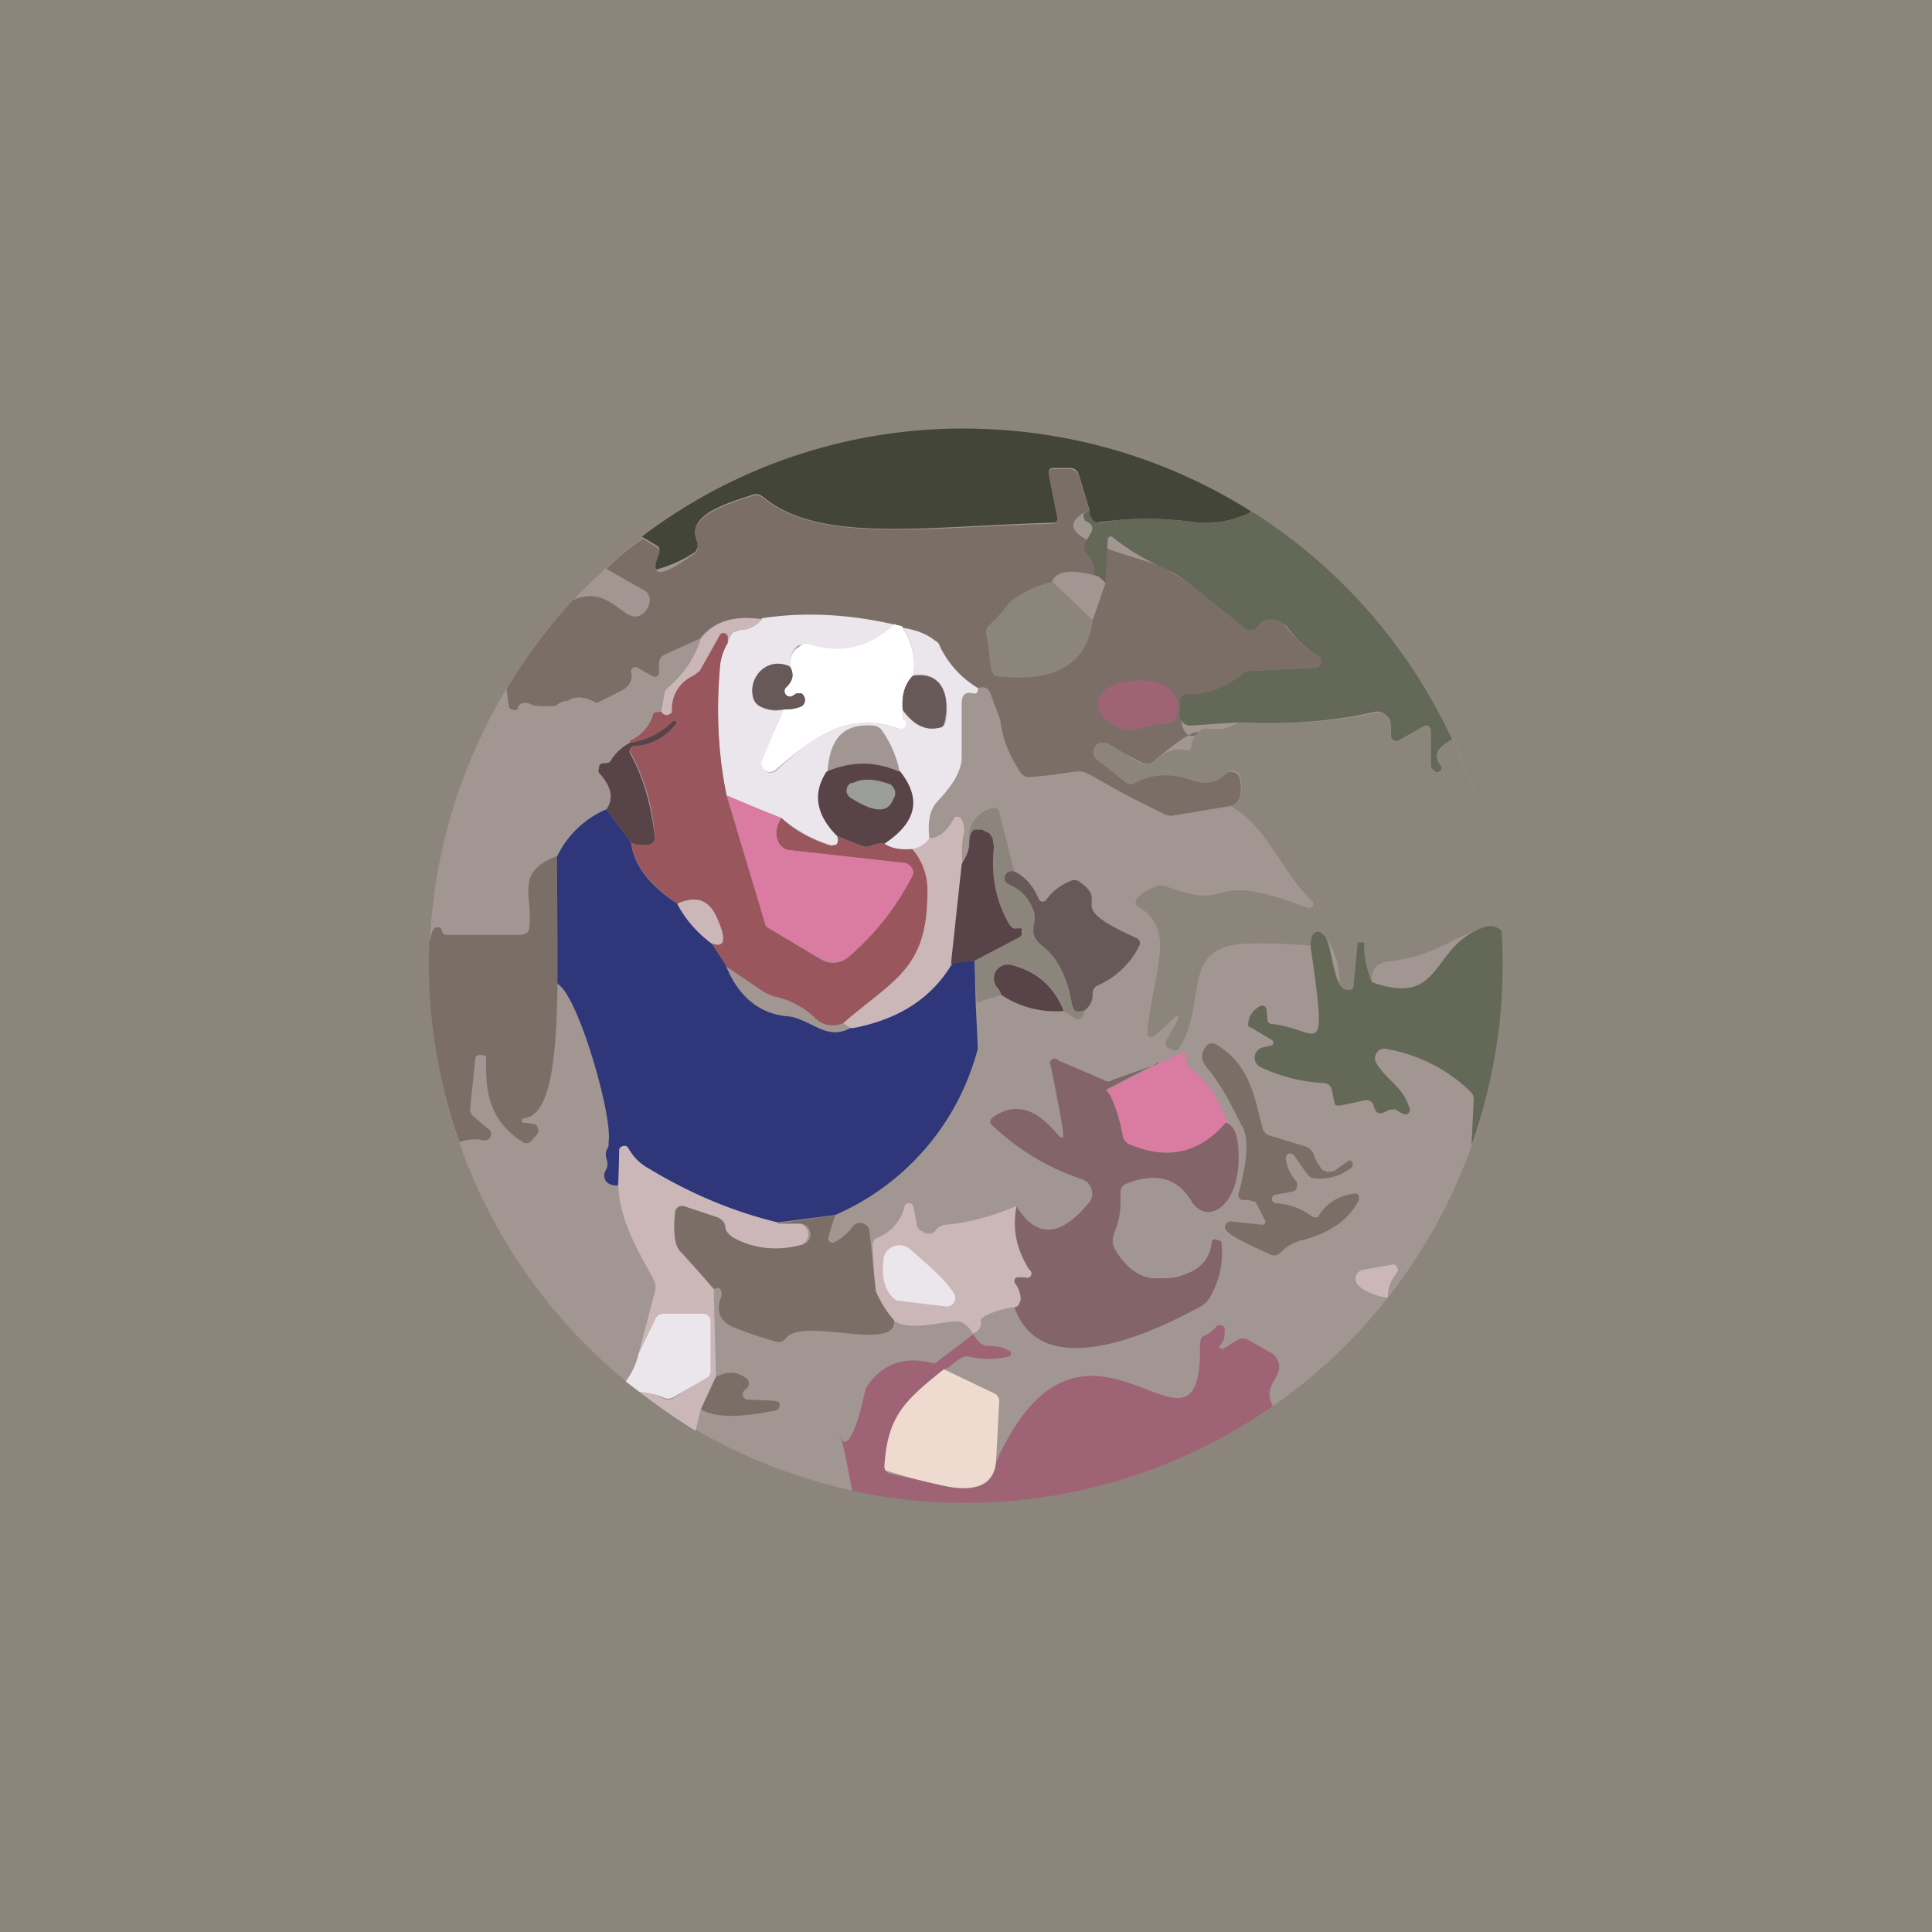 <!-- by TradingView --><svg width="18" height="18" viewBox="0 0 18 18" xmlns="http://www.w3.org/2000/svg"><path fill="#8C857B" d="M0 0h18v18H0z"/><circle cx="9" cy="9" r="5" fill="#A19691"/><path d="M11.66 4.77a.95.95 0 0 1-.5.1 3.2 3.2 0 0 0-.95 0 .08.08 0 0 1-.04-.04.12.12 0 0 1-.02-.08l-.1-.33a.08.08 0 0 0-.08-.06h-.16a.04.04 0 0 0-.04.04l.08.41a.05.05 0 0 1 0 .04.05.05 0 0 1-.04.02c-1.17.03-2.17.2-2.7-.24a.1.1 0 0 0-.1-.02c-.2.07-.64.18-.51.44v.05l-.02.04a1.22 1.22 0 0 1-.38.17.04.04 0 0 1-.03-.05c0-.03.02-.06.06-.1a.05.05 0 0 0 0-.07L5.98 5a4.94 4.94 0 0 1 3.26-1 5 5 0 0 1 2.41.76Z" fill="#444539"/><path d="M10.15 4.75c-.52.25.46.43.7.54l.22.14.52.42a.09.09 0 0 0 .13-.01c.05-.08.12-.1.22-.04.02 0 .03.02.04.04.08.1.18.2.31.28a.06.06 0 0 1-.03.1l-.6.03a.13.13 0 0 0-.07.03.92.92 0 0 1-.53.2.07.07 0 0 0-.07.07c0 .7.52-.11-.25.55a.1.1 0 0 1-.11 0c-.46-.26-.57-.16-.14.19a.07.07 0 0 0 .08 0c.15-.08.33-.1.54-.02.12.04.23.02.31-.06a.08.08 0 0 1 .13.04c.03.15 0 .24-.09.26l-.54.09c-.02 0-.05 0-.08-.02-1.06-.51-.48-.4-1.25-.34a.09.09 0 0 1-.08-.04c-.1-.15-.17-.31-.19-.49l-.1-.27-.02-.02c-.02-.02-.05-.02-.09-.01a.89.89 0 0 1-.35-.38.16.16 0 0 0-.04-.06.63.63 0 0 0-.3-.12 3.3 3.3 0 0 0-1.31-.08c-.27-.04-.46.02-.59.18l-.33.15a.09.09 0 0 0-.05.08v.09a.04.04 0 0 1-.02.03.04.04 0 0 1-.04 0l-.14-.08a.04.04 0 0 0-.06.04c.02.08-.02.14-.1.18l-.22.11c-.11-.06-.2-.07-.27-.02-.03 0-.07.01-.12.05h-.1c-.04 0-.1 0-.15-.03h-.05a.07.07 0 0 0-.04.03l-.01.03a.05.05 0 0 1-.05 0 .04.04 0 0 1-.03-.03l-.02-.16a5 5 0 0 1 .62-.83c.23-.1.36.03.5.13l.05.02c.11.03.21-.13.14-.22A.12.12 0 0 0 6 5.5l-.35-.2c.1-.1.22-.2.34-.28l.13.08a.05.05 0 0 1 .02.06c-.11.27.08.18.34-.01a.07.07 0 0 0 .02-.04v-.05c-.13-.26.31-.37.51-.44a.1.1 0 0 1 .1.02c.53.43 1.53.27 2.7.24a.04.04 0 0 0 .03-.02.05.05 0 0 0 .01-.04l-.08-.4a.04.04 0 0 1 .04-.05h.16a.09.09 0 0 1 .08.06l.1.33Z" fill="#7B6E67"/><path d="M10.15 4.75c0 .03 0 .05.02.08a.08.08 0 0 0 .08.04c.26-.05.56-.05.92 0 .14.02.3-.02.5-.1a5 5 0 0 1 1.86 2.12c-.15.08-.18.16-.1.25v.03c-.03.04-.07.03-.1-.03V6.8l-.01-.02a.04.04 0 0 0-.06-.01l-.23.13a.05.05 0 0 1-.07-.05c0-.09 0-.15-.04-.18a.12.12 0 0 0-.1-.04c-.44.1-.86.12-1.29.1l-.44.03a.1.1 0 0 1-.1-.1v-.11a.07.07 0 0 1 .07-.08c.2 0 .37-.07.53-.2a.13.13 0 0 1 .07-.02l.6-.03a.06.06 0 0 0 .03-.1 1.08 1.08 0 0 1-.3-.28.13.13 0 0 0-.05-.04c-.1-.05-.17-.04-.22.04a.09.09 0 0 1-.13.01l-.52-.42c-.07-.05-.14-.1-.23-.14a2.05 2.05 0 0 1-.48-.29.03.03 0 0 0-.04.03l-.02.4a.34.34 0 0 0-.1-.07.27.27 0 0 0-.07-.2.1.1 0 0 1-.02-.1l.05-.09a.07.07 0 0 0 0-.09l-.05-.03-.01-.02a.05.05 0 0 1 0-.05l.02-.01.03-.02Z" fill="#636857"/><path d="M10.2 5.36c.03 0 .07.04.1.07l-.12.35-.38-.36c.04-.1.17-.12.4-.06Z" fill="#A19691"/><path d="m9.8 5.42.38.36c-.06.49-.47.57-.9.52h-.01c-.06-.07-.03-.12-.08-.38a.1.1 0 0 1 .03-.1.98.98 0 0 0 .14-.15.4.4 0 0 1 .15-.13c.08-.05.18-.09.29-.12Z" fill="#8C857B"/><path d="M8.34 5.82a.78.78 0 0 1-.81.2.1.1 0 0 0-.1 0c-.05.04-.07.1-.07.2-.2-.1-.4.09-.34.29a.13.13 0 0 0 .06.07c.07.04.14.05.22.03l-.2.48a.08.08 0 0 0 .03.09.08.08 0 0 0 .1 0c.34-.31.64-.56 1.15-.39a.05.05 0 0 0 .05-.07c-.02-.02-.02-.05-.02-.1.1.13.2.19.34.16.01 0 .03 0 .04-.02a.08.08 0 0 0 .02-.04c.04-.22-.02-.47-.3-.43.02-.14 0-.3-.1-.44.13.02.23.06.3.12.03.01.04.03.05.06.08.16.2.29.35.38v.02a.03.03 0 0 1-.04.03c-.08-.02-.11.02-.11.09v.5c0 .13-.08.26-.22.41-.08.08-.1.2-.08.36a.25.25 0 0 1-.16.1c-.12 0-.2-.02-.26-.06.3-.2.35-.42.14-.68a1.01 1.01 0 0 0-.16-.37.11.11 0 0 0-.09-.05c-.27-.02-.4.12-.42.43-.14.2-.1.4.1.6 0 .04 0 .06-.02.08 0 .01-.03.02-.06 0a1.24 1.24 0 0 1-.45-.25l-.51-.2a4.2 4.2 0 0 1-.06-1.23c0-.06.02-.12.07-.2a.25.25 0 0 1 .05-.1l.1-.03a.27.27 0 0 0 .17-.1c.39-.06.8-.04 1.24.06Z" fill="#EBE5EC"/><path d="M7.1 5.77a.27.27 0 0 1-.18.1c-.05 0-.08.01-.1.03a.25.25 0 0 0-.04.09v-.04a.04.04 0 0 0-.08-.02l-.18.32-.05.04a.33.33 0 0 0-.2.32l-.01.03-.03.02c-.03 0-.05 0-.07-.03l.03-.16c0-.03.02-.05.04-.07a.96.96 0 0 0 .3-.45c.12-.16.31-.22.57-.18Z" fill="#CBB7B7"/><path d="M8.34 5.82c.06.01.08.02.07.03.1.15.12.3.1.44-.08.08-.11.18-.1.32 0 .06 0 .1.02.1a.05.05 0 0 1-.05.08c-.5-.17-.8.08-1.15.38a.08.08 0 0 1-.1.01.08.08 0 0 1-.03-.1l.2-.47c.06 0 .11 0 .17-.03 0 0 .02-.01.02-.03.02-.03.01-.06-.02-.09h-.05l-.03.02a.05.05 0 0 1-.07-.01.05.05 0 0 1 0-.07c.07-.06.08-.12.04-.19 0-.08.02-.15.08-.18A.1.1 0 0 1 7.53 6c.31.1.58.03.81-.19Z" fill="#fff"/><path d="M6.78 5.99a.57.57 0 0 0-.07.2c-.04.44-.02.85.06 1.22l.36 1.2a.05.05 0 0 0 .02.03l.5.3a.22.22 0 0 0 .25-.02 2.45 2.45 0 0 0 .61-.78.1.1 0 0 0-.04-.08.1.1 0 0 0-.04-.02l-1.08-.12a.13.13 0 0 1-.1-.08c-.03-.07-.02-.14.03-.22.12.12.28.2.45.26l.06-.01c.02-.02.02-.04.01-.08l.23.09a.1.1 0 0 0 .08 0c.05-.03.1-.03.13-.02.05.04.14.06.26.05.1.1.15.25.14.42 0 .7-.32.8-.78 1.2-.09.04-.18.03-.26-.04a.77.77 0 0 0-.36-.2.4.4 0 0 1-.14-.06L6.76 9l-.13-.21c.13.05.14-.04.04-.26-.08-.16-.2-.18-.36-.11-.26-.18-.4-.36-.43-.57.06.03.12.04.17.02a.07.07 0 0 0 .05-.07 1.86 1.86 0 0 0-.23-.8.05.05 0 0 1 .04-.05.5.5 0 0 0 .39-.21.02.02 0 0 0-.03 0 .69.69 0 0 1-.4.18V6.9a.38.38 0 0 0 .22-.26l.07-.01c.02.03.04.04.07.03l.03-.02v-.03c0-.15.08-.26.21-.32l.05-.04.18-.32a.04.04 0 0 1 .08.02v.04Z" fill="#99565C"/><path d="M7.36 6.21c.04.07.03.13-.03.19a.05.05 0 0 0-.01.07.05.05 0 0 0 .07.01l.03-.02h.05c.03.03.04.06.02.1l-.02.02a.46.46 0 0 1-.17.03.36.36 0 0 1-.22-.03.13.13 0 0 1-.06-.07c-.06-.2.13-.4.34-.3ZM8.5 6.3c.29-.05.35.2.3.42l-.01.04a.08.08 0 0 1-.04.02c-.13.03-.24-.03-.34-.17-.01-.14.02-.24.1-.32Z" fill="#685959"/><path d="m5.17 6.58-.04.18a.2.2 0 0 0-.04.05.04.04 0 0 1-.03.01.03.03 0 0 1-.03-.01 1.45 1.45 0 0 1-.04-.09c-.02-.04-.02-.07 0-.1a.13.13 0 0 1 .08-.04h.1ZM6.09 6.64c-.04.12-.11.2-.22.26l-.13.01a.04.04 0 0 1-.03-.02.04.04 0 0 1 .02-.04c.1-.05.19-.12.25-.23L6 6.59h.07c.02.02.02.04.02.05Z" fill="#A19691"/><path d="M13.53 6.89c.26.56.42 1.16.46 1.78a.16.16 0 0 0-.17-.03c-.38.14-.44.26-.89.32-.11.01-.16.08-.15.2a.94.94 0 0 1-.07-.35v-.02l-.02-.01h-.03l-.05.4a.04.04 0 0 1-.02.03.04.04 0 0 1-.03.01h-.02a.06.06 0 0 1-.06-.06c0-.16-.04-.3-.13-.43-.04-.05-.07-.06-.1-.04-.03.02-.04.06-.04.12a5.27 5.27 0 0 0-.55-.02c-.69 0-.4.54-.67.97a.05.05 0 0 1-.07.02l-.04-.02a.04.04 0 0 1-.02-.04V9.7c.3-.49-.04-.08-.12-.04a.04.04 0 0 1-.05-.02v-.02c.05-.57.28-.95-.08-1.17a.05.05 0 0 1-.03-.03V8.4c.02-.05.08-.1.19-.14a.13.13 0 0 1 .1 0c.66.25.33-.18 1.32.2a.04.04 0 0 0 .04-.06c-.26-.23-.44-.73-.77-.89.09-.02.12-.1.1-.26a.08.08 0 0 0-.14-.04.28.28 0 0 1-.3.06c-.22-.07-.4-.06-.55.03a.07.07 0 0 1-.08-.01l-.28-.22a.09.09 0 0 1 .04-.15h.06l.32.19a.1.1 0 0 0 .11-.01c.12-.1.21-.14.3-.11a.05.05 0 0 0 .04 0 .05.05 0 0 0 .02-.04c0-.05.03-.09.07-.13a.1.1 0 0 1 .09-.03c.1.01.2 0 .27-.06a4.84 4.84 0 0 0 1.34-.1l.05.04c.03.03.04.1.04.18a.05.05 0 0 0 .07.05l.23-.13a.04.04 0 0 1 .04 0 .04.04 0 0 1 .03.03V7.14c.03.06.07.07.1.03v-.03c-.08-.1-.05-.17.1-.25Z" fill="#8C857B"/><path d="m5.88 7.85-.23-.31c.07-.1.05-.21-.07-.34a.06.06 0 0 1 0-.04c0-.04.02-.05.06-.05.03 0 .05-.01.06-.04.05-.07.11-.12.17-.15a.69.69 0 0 0 .4-.2.02.02 0 0 1 .03.01v.01a.5.5 0 0 1-.39.21.05.05 0 0 0-.04.07c.13.23.2.5.23.78a.07.07 0 0 1-.05.07.26.26 0 0 1-.17-.02ZM8.38 7.18c.21.26.16.48-.14.68-.04-.01-.08 0-.13.02a.1.1 0 0 1-.08 0l-.23-.09c-.2-.2-.23-.4-.1-.6.23-.1.45-.1.68 0Z" fill="#584348"/><path d="M7.28 7.62c-.05.08-.06.15-.03.22a.13.13 0 0 0 .1.08l1.08.12a.1.1 0 0 1 .08.1 2.45 2.45 0 0 1-.61.78.22.22 0 0 1-.24.02l-.51-.3a.05.05 0 0 1-.02-.03l-.36-1.2.5.21Z" fill="#DA7BA1"/><path d="m5.65 7.54.23.31c.02.2.17.4.43.57.06.12.17.25.32.37l.13.2c.12.3.32.46.59.48a.3.3 0 0 1 .08.02c.18.06.3.2.51.08.43-.07.74-.27.92-.6l.22-.02.01.39.02.43a2.33 2.33 0 0 1-1.33 1.55l-.54.07c-.41-.1-.81-.27-1.2-.5a.54.54 0 0 1-.2-.2.04.04 0 0 0-.04-.01.04.04 0 0 0-.03.03v.33c-.05.01-.08 0-.11-.02a.09.09 0 0 1-.02-.11c.06-.1-.04-.12.03-.23v-.04c.04-.24-.28-1.35-.47-1.47-.23-.35-.24-.74-.01-1.19a.9.9 0 0 1 .46-.44Z" fill="#2F377A"/><path d="M9.45 8.12h-.07a.07.07 0 0 0-.02.07.06.06 0 0 0 .04.05c.1.03.17.1.22.22.07.14-.08.22.1.36.14.11.23.3.27.55 0 .03.02.05.04.05l.08-.01-.02.06a.05.05 0 0 1-.03.02.04.04 0 0 1-.04 0l-.11-.07a.64.64 0 0 0-.49-.43.13.13 0 0 0-.12.22l.03.06-.23.07-.02-.4.42-.21a.05.05 0 0 0 .03-.04v-.02l-.01-.01h-.05c-.03 0-.05-.02-.08-.07-.11-.2-.16-.43-.13-.7a.16.16 0 0 0-.05-.13.14.14 0 0 0-.06-.03h-.07c-.03 0-.05.06-.05.15-.02-.18.05-.3.21-.35a.05.05 0 0 1 .04 0 .05.05 0 0 1 .03.04l.14.55Z" fill="#8C857B"/><path d="m8.97 8.05-.1.93c-.19.32-.5.52-.93.6a.19.19 0 0 1-.08-.05c.46-.4.78-.5.78-1.2a.59.59 0 0 0-.14-.42.25.25 0 0 0 .16-.1c.08 0 .16-.06.23-.19a.03.03 0 0 1 .03-.01.04.04 0 0 1 .03.01c.03.04.04.1.03.14a.92.92 0 0 0-.01.3Z" fill="#CBB7B7"/><path d="m9.08 8.95-.22.03.1-.93c.03-.05.06-.1.07-.17 0-.1.02-.14.05-.15h.07l.06.03c.02.01.03.04.04.06l.01.07c-.03.27.02.5.13.7.03.05.05.07.08.06h.05v.06l-.02.02-.42.22Z" fill="#584348"/><path d="M5.19 7.98c0 1.2.07 2.4-.31 2.44a.02.02 0 0 0-.02.02.02.02 0 0 0 .02.02l.09.01a.05.05 0 0 1 .04.04.05.05 0 0 1 0 .05l-.06.07a.06.06 0 0 1-.08.01c-.31-.2-.35-.46-.34-.78a.03.03 0 0 0-.03-.03h-.05l-.02.02-.05.48a.08.08 0 0 0 .03.07l.13.11a.06.06 0 0 1-.05.11.45.45 0 0 0-.21.02A5 5 0 0 1 4 8.77l.03-.1a.05.05 0 0 1 .04-.03.05.05 0 0 1 .04.01l.01.03a.04.04 0 0 0 .04.03h.71l.04-.02a.06.06 0 0 0 .02-.04c.04-.3-.14-.52.25-.67Z" fill="#7B6E67"/><path d="M9.45 8.12c.09.04.17.12.23.26a.04.04 0 0 0 .07 0 .5.5 0 0 1 .22-.17.08.08 0 0 1 .08 0c.32.22-.18.21.54.53a.05.05 0 0 1 .03.04v.02a.78.78 0 0 1-.39.38.08.08 0 0 0-.05.08c0 .06-.02.11-.07.15a.12.12 0 0 1-.08.01c-.02 0-.03-.02-.04-.05-.04-.25-.13-.44-.27-.55-.18-.14-.03-.22-.1-.36a.39.39 0 0 0-.22-.22.06.06 0 0 1-.04-.05.07.07 0 0 1 .02-.06c.02-.01.04-.02.07-.01Z" fill="#685959"/><path d="M6.63 8.79a1.07 1.07 0 0 1-.32-.37c.16-.07.28-.05.36.11.1.22.09.3-.04.26Z" fill="#CBB7B7"/><path d="M13.99 8.67a5 5 0 0 1-.28 2l.02-.42a.1.1 0 0 0-.03-.08 1.49 1.49 0 0 0-.8-.4.09.09 0 0 0-.08.13c.1.17.25.22.31.42a.04.04 0 0 1 0 .04.04.04 0 0 1-.05.02.23.23 0 0 1-.07-.04c-.02-.01-.04 0-.07 0-.08.05-.12.04-.14-.03a.07.07 0 0 0-.08-.06l-.23.05h-.04a.05.05 0 0 1-.02-.04l-.02-.1a.08.08 0 0 0-.08-.07c-.2-.01-.4-.06-.59-.15a.1.1 0 0 1-.05-.1.1.1 0 0 1 .07-.08l.08-.02h.01a.03.03 0 0 0 0-.05l-.2-.12c-.01 0-.02 0-.02-.02v-.02a.2.2 0 0 1 .12-.16.04.04 0 0 1 .05.04l.01.1a.04.04 0 0 0 .04.03c.45.05.52.4.36-.73 0-.06.01-.1.04-.12.03-.02.06-.01.1.04.06.1.08.48.19.49h.02a.04.04 0 0 0 .05-.03l.04-.41h.06v.03c0 .12.03.24.07.34.67.24.54-.33 1.04-.51a.16.16 0 0 1 .17.03Z" fill="#636857"/><path d="M9.9 9.42a.92.92 0 0 1-.57-.15.27.27 0 0 0-.03-.06.13.13 0 0 1 .12-.22c.24.06.4.2.49.43Z" fill="#584348"/><path d="M11.43 10.46c-.26.29-.56.35-.91.2a.1.1 0 0 1-.06-.08c-.03-.16-.07-.29-.12-.38l-.03-.03v-.01l.48-.25.22-.1a.03.03 0 0 1 .02 0 .03.03 0 0 1 .02.03c0 .04 0 .08.03.1.17.13.28.3.35.52Z" fill="#DA7BA1"/><path d="m10.79 9.9-.48.25v.01l.03.04c.05.1.09.22.12.38a.11.11 0 0 0 .06.08c.35.15.65.09.9-.2.09.03.12.14.12.33 0 .46-.3.63-.44.4-.13-.22-.34-.27-.61-.16a.08.08 0 0 0-.05.07c0 .17 0 .24-.06.39-.02.06-.02.11.02.17.1.16.22.24.35.25.12 0 .2 0 .27-.03.16-.05.25-.15.27-.3v-.02a.04.04 0 0 1 .06 0h.02a.02.02 0 0 1 .01.02.81.81 0 0 1-.11.51.22.22 0 0 1-.08.08c-1.19.65-2.05.58-1.72-.93.19.3.41.29.68-.04a.14.14 0 0 0-.06-.21 2.23 2.23 0 0 1-.86-.52.05.05 0 0 1 .02-.06c.57-.4.82.94.54-.48a.04.04 0 0 1 .07-.05l.42.18c.03.02.06.02.09 0l.42-.15Z" fill="#836469"/><path d="M7.24 11.4h.2a.1.1 0 0 1 .07.16.1.1 0 0 1-.05.04.8.8 0 0 1-.63-.07.14.14 0 0 1-.07-.08v-.04a.12.12 0 0 0-.09-.07l-.3-.1a.07.07 0 0 0-.05 0 .06.06 0 0 0-.03.06c-.02.19 0 .3.04.35l.32.36.02.81-.14.31-.05.2c-.18-.11-.35-.23-.52-.36.08 0 .15.02.22.06a.1.1 0 0 0 .09 0l.31-.2.03-.01v-.52a.07.07 0 0 0-.06-.06h-.37a.08.08 0 0 0-.07.04l-.16.33.15-.57a.16.16 0 0 0-.01-.12c-.15-.27-.32-.56-.33-.88l.01-.33a.04.04 0 0 1 .03-.03.04.04 0 0 1 .05.01c.05.09.11.15.2.2.38.23.78.4 1.2.5ZM9.47 11.24c-.04.21 0 .4.12.59a.04.04 0 0 1-.04.07H9.5a.05.05 0 0 0-.04.01.04.04 0 0 0 0 .05c.03.04.05.1.05.15l-.02.05a.07.07 0 0 1-.05.02c-.05 0-.35.08-.3.14 0 .06-.04.1-.08.1a.23.23 0 0 0-.1-.1l-.03-.01c-.16 0-.46.1-.61-.01a.81.81 0 0 1-.17-.27l-.02-.44a.07.07 0 0 1 .05-.06.42.42 0 0 0 .25-.3.04.04 0 0 1 .04-.02.04.04 0 0 1 .04.03l.03.16c0 .03.02.06.05.07.05.04.1.03.13-.01.02-.03.06-.05.1-.05.21-.02.43-.08.64-.17Z" fill="#CBB7B7"/><path d="m7.24 11.4.54-.08-.06.2a.04.04 0 0 0 .06.05.48.48 0 0 0 .17-.15.09.09 0 0 1 .15.04l.06.57c.04.09.09.18.17.27.03.31-.85-.04-1.01.17a.08.08 0 0 1-.09.03 3.9 3.9 0 0 1-.41-.14c-.12-.06-.15-.15-.1-.28a.05.05 0 0 0 0-.04c0-.04-.03-.05-.07-.03a6.71 6.71 0 0 0-.32-.36c-.04-.05-.06-.16-.04-.35a.06.06 0 0 1 .03-.05.06.06 0 0 1 .06-.01l.3.1a.12.12 0 0 1 .07.07l.01.04c.01.03.04.06.07.08.18.1.4.13.63.07a.1.1 0 0 0-.02-.2h-.2Z" fill="#7B6E67"/><path d="M12.93 12.09a.54.54 0 0 1-.26-.1.1.1 0 0 1-.04-.09.09.09 0 0 1 .07-.07l.28-.05a.05.05 0 0 1 .04.07.35.35 0 0 0-.09.24Z" fill="#CBB7B7"/><path d="M5.96 12.97a4.62 4.62 0 0 1-.13-.1c.06-.08.1-.17.12-.26l.16-.33a.08.08 0 0 1 .07-.04h.37a.07.07 0 0 1 .05.02.07.07 0 0 1 .02.04v.48l-.01.04-.03.02-.31.18a.1.1 0 0 1-.09 0 .64.64 0 0 0-.22-.05Z" fill="#EBE5EC"/><path d="M9.07 12.43c.02.04.05.08.09.1a.1.1 0 0 0 .06.01c.06 0 .12.01.17.04a.03.03 0 0 1 0 .06.8.8 0 0 1-.36 0c-.09-.02-.16.1-.24.12-.36.29-.52.43-.55.9a.07.07 0 0 0 .05.07l.54.12c.28.05.43-.02.45-.23.84-1.86 1.93.3 1.9-1.1l.01-.05a.08.08 0 0 1 .04-.03c.03-.01.07-.04.11-.09a.04.04 0 0 1 .04 0 .04.04 0 0 1 .03.02c0 .07 0 .12-.04.16l-.01.01v.02h.01l.02.01.13-.08a.1.1 0 0 1 .12 0l.23.13.02.03c.11.17-.15.24-.03.45a5 5 0 0 1-3.92.79l-.05-.26c-.14-.7-.05.34.17-.67l.01-.03c.14-.22.35-.3.62-.23a.05.05 0 0 0 .05-.02l.33-.25Z" fill="#9F6376"/><path d="m8.8 12.76.46.22a.08.08 0 0 1 .05.07l-.03.57c-.02.2-.17.28-.45.23a6.05 6.05 0 0 1-.58-.15.07.07 0 0 1-.01-.04c.03-.47.19-.61.55-.9Z" fill="#EEDACE"/><path d="m6.53 13.13.14-.3c.11-.06.2-.05.28.01a.06.06 0 0 1 0 .1.16.16 0 0 0-.02.02.05.05 0 0 0 .03.08l.25.01.04.01c.02.01.02.04 0 .07l-.02.01c-.34.07-.57.07-.7-.01Z" fill="#7B6E67"/><path d="M10.88 6.74c-.23 0-.34.16-.58-.04a.2.2 0 0 1-.07-.14c0-.03 0-.05.02-.07a.15.15 0 0 1 .04-.06.44.44 0 0 1 .2-.08c.21-.03.36 0 .45.12.04.05.05.12.02.21a.08.08 0 0 1-.08.06Z" fill="#9F6376"/><path d="M11.65 11.18h-.08a.05.05 0 0 1-.03-.06c.08-.3.1-.52.03-.63-.1-.2-.2-.4-.34-.56-.04-.06-.04-.12 0-.17.02-.04.05-.05.1-.03.3.18.35.45.43.77a.1.1 0 0 0 .07.08l.33.1a.12.12 0 0 1 .08.08c.02.06.05.1.08.14l.05.02.06-.01.14-.1a.04.04 0 0 1 .02.07.48.48 0 0 1-.33.1.1.1 0 0 1-.08-.04l-.12-.17a.05.05 0 0 0-.06-.02.05.05 0 0 0-.02.05.4.4 0 0 0 .1.21.05.05 0 0 1 0 .05v.02l-.03.02-.16.03a.04.04 0 0 0-.04.04.04.04 0 0 0 .04.04c.14.01.25.06.33.12a.05.05 0 0 0 .04.01h.02l.01-.02c.07-.11.18-.18.33-.2h.02l.02.02v.04c-.1.2-.29.31-.51.37a.42.42 0 0 0-.22.12.08.08 0 0 1-.09.02c-.2-.09-.35-.16-.41-.22a.05.05 0 0 1-.01-.06.05.05 0 0 1 .05-.03l.28.03h.02a.03.03 0 0 0 .01-.05l-.08-.16-.03-.01h-.02Z" fill="#7B6E67"/><path d="M7.94 7.3c.08-.05.2-.05.36.01l.02.02.02.04v.04l-.02.04c-.05.13-.18.12-.4-.02a.08.08 0 0 1 .02-.14Z" fill="#9B9D9B"/><path d="m8.8 12.17-.42-.05h-.02c-.1-.06-.15-.18-.13-.38a.15.15 0 0 1 .25-.1c.2.17.34.3.4.4a.08.08 0 0 1-.08.13Z" fill="#EBE5EC"/></svg>